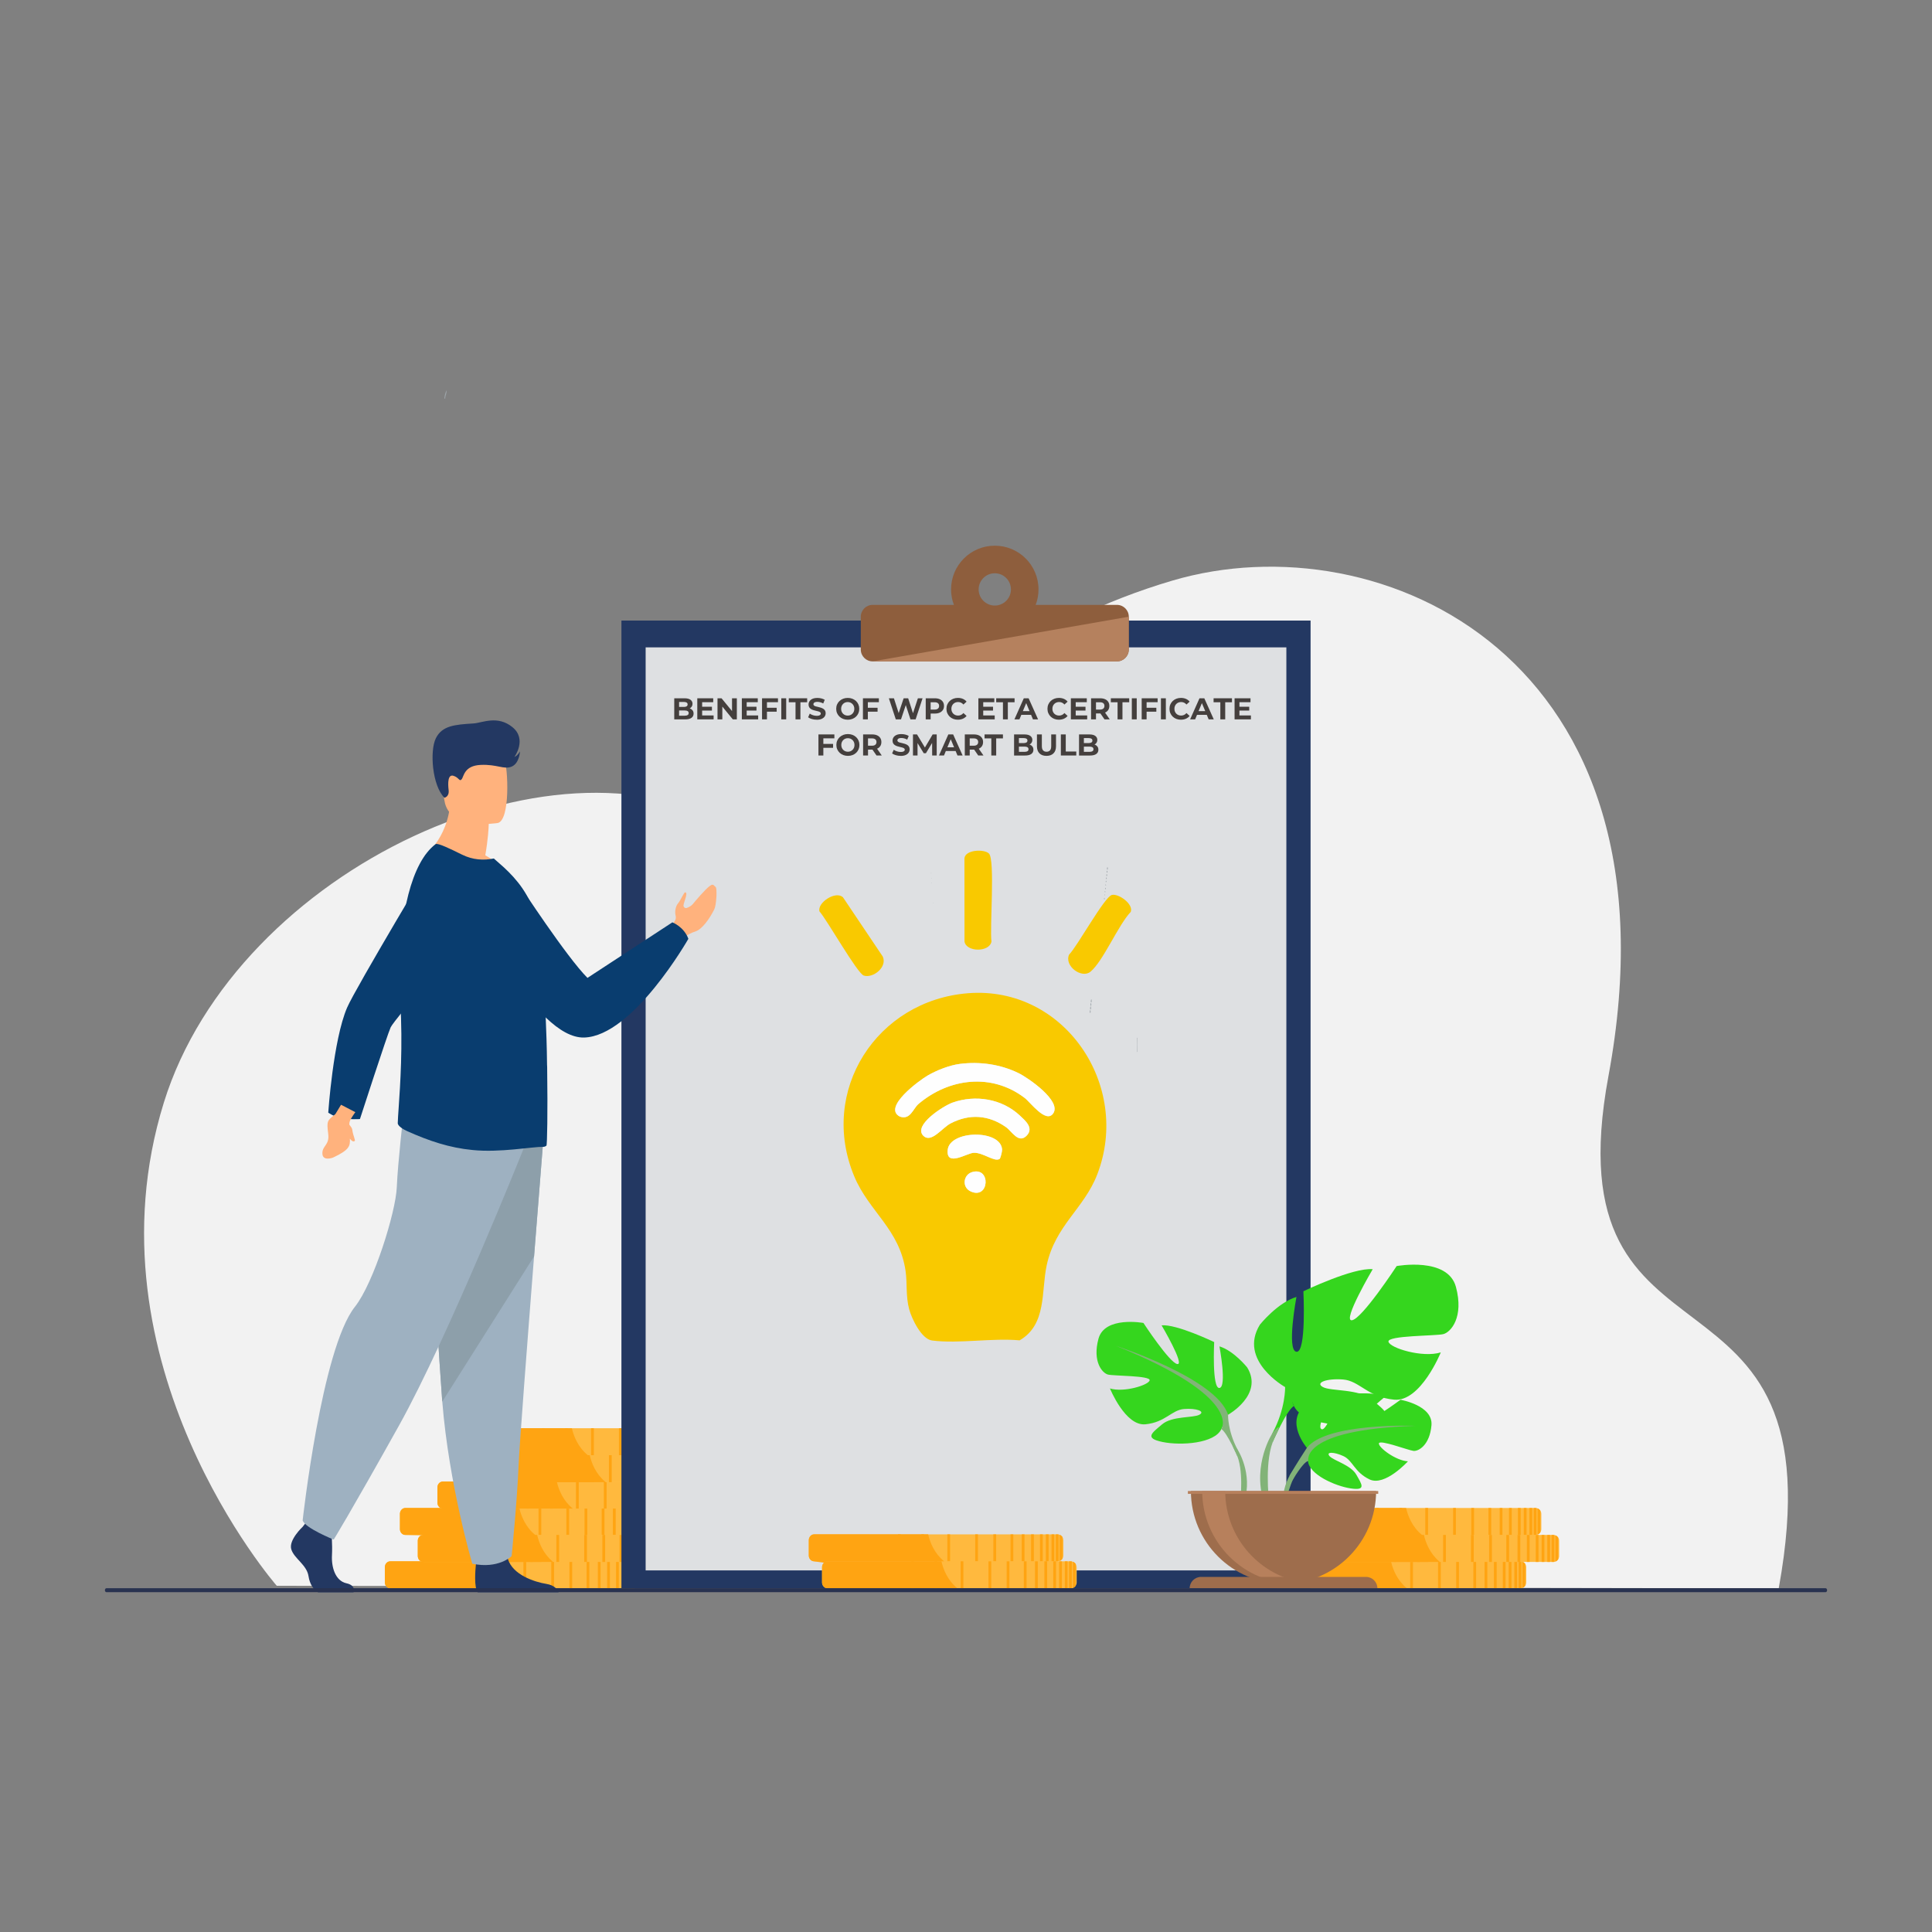 <?xml version="1.0" encoding="UTF-8"?>
<svg id="Layer_1" xmlns="http://www.w3.org/2000/svg" version="1.1" viewBox="0 0 2000 2000">
  <rect x="0" y="0" width="2000" height="2000" fill="#808080" stroke="none"/>
  <!-- Generator: Adobe Illustrator 29.7.1, SVG Export Plug-In . SVG Version: 2.1.1 Build 8)  -->
  <defs>
    <style>
      .st0 {
        fill: #ffb27d;
      }

      .st1 {
        fill: #ffb93e;
      }

      .st2 {
        fill: #dee0e2;
      }

      .st3 {
        fill: #9e6d4c;
      }

      .st4 {
        fill: #ffa412;
      }

      .st5 {
        fill: #283250;
      }

      .st6 {
        fill: #82b378;
      }

      .st7 {
        fill: #35d61e;
      }

      .st8 {
        fill: #8e5e3d;
      }

      .st9 {
        fill: #b7805c;
      }

      .st10 {
        fill: #fefefe;
      }

      .st11 {
        fill: #f2f2f2;
      }

      .st12 {
        fill: #8d9faa;
      }

      .st13 {
        fill: #9eb1c1;
      }

      .st14 {
        fill: #9da4a9;
      }

      .st15 {
        fill: #443f3d;
      }

      .st16 {
        fill: #093d6f;
      }

      .st17 {
        fill: #233862;
      }

      .st18 {
        fill: #b5815e;
      }

      .st19 {
        fill: #f9c900;
      }
    </style>
  </defs>
  <path class="st11" d="M286.5,1641.61s-200.7-229.94-116.89-500.21c75.22-242.57,415.31-399.57,596.03-279.43,87.42,58.12,158.05-175.48,448.19-260.99,214.56-63.24,531.82,78.58,451.24,512.9-61.26,330.2,242.63,165.58,176.26,530.36l-1554.82-2.62h-.01Z"/>
  <path class="st1" d="M661.98,1622.36v15.78c0,1.26-.38,2.42-1.04,3.4-.69,1.02-1.69,1.83-2.86,2.28-.36.14-.73.25-1.11.31-.12.02-.24.04-.35.05-.09.01-.19.02-.28.03h-.43l-251.43-.04c-3.24,0-5.91-2.57-6.08-5.77v-16.4c.16-3.2,2.84-5.77,6.08-5.77l251.43.04h.32c.26.01.5.04.75.09.38.07.76.17,1.11.31.18.07.36.15.53.24.11.05.21.11.31.17.01,0,.02.01.03.02.11.06.21.12.31.19.02.01.04.02.05.03.09.06.18.13.27.2.22.16.42.34.61.53.06.06.12.12.17.18.01,0,.02.02.03.03.04.04.07.07.1.11,0,0,.01.02.02.02.06.07.12.15.18.22.08.11.16.22.24.33.66.97,1.04,2.14,1.04,3.4v.02Z"/>
  <path class="st4" d="M538.51,1644.21l-134.7-.02c-2.89,0-5.28-2.57-5.42-5.77v-16.4c.15-3.2,2.53-5.77,5.42-5.77l118.16.02c.05.21.1.43.16.65,1.96,8.15,6.38,19.14,16.33,27.26.02.01.04.03.05.04h0Z"/>
  <rect class="st4" x="628.52" y="1616.28" width="2.86" height="27.95"/>
  <rect class="st4" x="618.85" y="1616.27" width="2.86" height="27.95"/>
  <rect class="st4" x="607.25" y="1616.27" width="2.86" height="27.95"/>
  <rect class="st4" x="589.47" y="1616.27" width="2.86" height="27.95"/>
  <rect class="st4" x="570.67" y="1616.27" width="2.86" height="27.95"/>
  <rect class="st4" x="541.85" y="1616.26" width="2.86" height="27.95"/>
  <rect class="st4" x="514.86" y="1616.26" width="2.86" height="27.95"/>
  <rect class="st4" x="490.76" y="1616.26" width="2.86" height="27.95"/>
  <rect class="st4" x="637.73" y="1616.28" width="2.86" height="27.95"/>
  <rect class="st4" x="643.81" y="1616.28" width="2.86" height="27.95"/>
  <rect class="st4" x="649.69" y="1616.28" width="2.86" height="27.95"/>
  <path class="st4" d="M656.97,1616.38v27.76c-.35.06-.71.1-1.08.1h-1.79v-27.95h1.79c.37,0,.72.03,1.07.1h.01Z"/>
  <path class="st4" d="M660.93,1618.97v22.58c-.7,1.02-1.69,1.83-2.86,2.28v-27.13c1.17.45,2.17,1.25,2.86,2.28h0Z"/>
  <path class="st1" d="M677.6,1567.15v15.78c0,1.26-.39,2.42-1.05,3.4-.69,1.02-1.69,1.83-2.86,2.28-.36.14-.73.25-1.11.31-.12.02-.23.04-.35.05-.06,0-.13.01-.2.02-.06,0-.13,0-.2.01-.11,0-.22,6.1-.32,6.1l-251.43-6.13c-3.24,0-5.91-2.57-6.07-5.77v-16.4c.17-3.2,2.84-5.77,6.08-5.77l251.43.04c.37,0,.72.03,1.07.1.38.07.76.17,1.11.31,1.17.45,2.16,1.26,2.85,2.28.66.97,1.04,2.14,1.04,3.4h.01Z"/>
  <rect class="st4" x="644.15" y="1561.06" width="2.86" height="27.95"/>
  <rect class="st4" x="634.48" y="1561.06" width="2.86" height="27.95"/>
  <rect class="st4" x="622.88" y="1561.06" width="2.86" height="27.95"/>
  <rect class="st4" x="605.1" y="1561.06" width="2.86" height="27.95"/>
  <rect class="st4" x="586.29" y="1561.05" width="2.86" height="27.95"/>
  <rect class="st4" x="557.47" y="1561.05" width="2.86" height="27.95"/>
  <rect class="st4" x="530.48" y="1561.05" width="2.86" height="27.95"/>
  <rect class="st4" x="506.39" y="1561.04" width="2.86" height="27.95"/>
  <rect class="st4" x="653.35" y="1561.06" width="2.86" height="27.95"/>
  <rect class="st4" x="659.44" y="1561.06" width="2.86" height="27.95"/>
  <rect class="st4" x="665.31" y="1561.07" width="2.86" height="27.95"/>
  <path class="st4" d="M672.59,1561.16v27.76c-.35.07-.71.1-1.08.1h-1.79v-27.95h1.79c.37,0,.72.03,1.07.1h.01Z"/>
  <path class="st4" d="M676.56,1563.75v22.58c-.7,1.02-1.69,1.83-2.86,2.28v-27.13c1.17.45,2.17,1.25,2.86,2.28h0Z"/>
  <path class="st1" d="M696.08,1595.06v15.78c0,1.26-.39,2.42-1.05,3.4-.69,1.02-1.69,1.83-2.86,2.28-.36.14-.73.24-1.11.31-.35.06-.71.1-1.07.1l-251.43-.04c-.98,0-1.9-.23-2.72-.65-1.83-.92-3.14-2.74-3.34-4.88,0-.08-.01-.16-.02-.25v-16.41c.15-2.96,2.45-5.38,5.36-5.73.23-.03.47-.04.72-.04l251.43.04c.37,0,.72.03,1.07.1.38.07.76.17,1.11.31,1.17.45,2.16,1.25,2.86,2.28.66.97,1.04,2.14,1.04,3.4h.01Z"/>
  <path class="st4" d="M572.62,1616.91l-134.7-.02c-.87,0-1.69-.23-2.43-.65-1.64-.92-2.8-2.75-2.98-4.88,0-.08-.01-.16-.02-.25v-16.41c.14-2.96,2.19-5.38,4.78-5.73.21-.03.42-.04.64-.04l118.16.02s0,.03.01.04c1.84,8.01,6.07,19,15.75,27.26.25.22.51.43.77.65h.02Z"/>
  <rect class="st4" x="662.63" y="1588.97" width="2.86" height="27.95"/>
  <rect class="st4" x="652.96" y="1588.97" width="2.86" height="27.95"/>
  <rect class="st4" x="641.36" y="1588.97" width="2.86" height="27.95"/>
  <rect class="st4" x="623.58" y="1588.97" width="2.86" height="27.95"/>
  <rect class="st4" x="604.77" y="1588.96" width="2.86" height="27.95"/>
  <rect class="st4" x="575.95" y="1588.96" width="2.86" height="27.95"/>
  <rect class="st4" x="548.96" y="1588.96" width="2.86" height="27.95"/>
  <rect class="st4" x="524.87" y="1588.95" width="2.86" height="27.95"/>
  <rect class="st4" x="671.84" y="1588.97" width="2.86" height="27.95"/>
  <rect class="st4" x="677.92" y="1588.97" width="2.86" height="27.95"/>
  <rect class="st4" x="683.79" y="1588.98" width="2.86" height="27.95"/>
  <path class="st4" d="M691.07,1589.07v27.76c-.35.06-.71.1-1.08.1h-1.79v-27.95h1.79c.37,0,.72.03,1.07.1h.01Z"/>
  <path class="st4" d="M695.04,1591.66v22.58c-.7,1.02-1.69,1.83-2.86,2.28v-27.13c1.17.45,2.17,1.25,2.86,2.28h0Z"/>
  <path class="st4" d="M554.13,1589l6.42,27.93-120.98-.04-1.72-27.91h-18.42c-2.89,0-5.28-2.57-5.42-5.77v-16.4c.15-3.2,2.53-5.77,5.42-5.77l118.16.02c1.88,8.22,6.27,19.57,16.48,27.91.02.01.04.03.05.04h.01Z"/>
  <path class="st1" d="M716.39,1539.8v15.78c0,1.26-.39,2.42-1.04,3.4-.69,1.02-1.69,1.83-2.86,2.28-.36.14-.73.25-1.11.31-.12.02-.24.04-.35.05-.09.01-.19.02-.28.03-.05,0-.09,0-.14.01h-.3l-251.43-.04c-3.24,0-5.91-2.57-6.08-5.77v-16.1c0-.1,0-.21.01-.31.16-3.2,2.84-5.77,6.08-5.77l251.43.04h.32c.26.01.5.04.75.09.38.07.76.17,1.11.31.18.07.36.15.53.24.11.05.21.11.31.17,0,0,.02.01.03.02.11.06.2.12.31.19.02.01.04.02.05.03.09.06.18.13.27.2.22.16.42.34.61.53.06.06.12.12.17.18l.03.03s.07.07.1.11c0,0,.01.02.02.02.06.07.12.15.18.22.08.11.16.22.24.33.66.97,1.04,2.14,1.04,3.4v.02Z"/>
  <path class="st4" d="M592.92,1561.65l-134.7-.02c-2.89,0-5.28-2.57-5.42-5.77v-16.1c0-.1,0-.21.01-.31.15-3.2,2.53-5.77,5.42-5.77l118.16.02c.05.21.1.43.16.65,1.96,8.15,6.38,19.14,16.33,27.26.02.01.04.03.05.04h-.01Z"/>
  <rect class="st4" x="682.94" y="1533.72" width="2.86" height="27.95"/>
  <rect class="st4" x="673.26" y="1533.72" width="2.86" height="27.95"/>
  <rect class="st4" x="661.66" y="1533.71" width="2.86" height="27.95"/>
  <rect class="st4" x="643.88" y="1533.71" width="2.86" height="27.95"/>
  <rect class="st4" x="625.08" y="1533.71" width="2.86" height="27.95"/>
  <rect class="st4" x="596.26" y="1533.7" width="2.86" height="27.95"/>
  <rect class="st4" x="569.27" y="1533.7" width="2.86" height="27.95"/>
  <rect class="st4" x="545.17" y="1533.7" width="2.86" height="27.95"/>
  <rect class="st4" x="692.14" y="1533.72" width="2.86" height="27.95"/>
  <rect class="st4" x="698.23" y="1533.72" width="2.86" height="27.95"/>
  <rect class="st4" x="704.1" y="1533.72" width="2.86" height="27.95"/>
  <path class="st4" d="M711.38,1533.82v27.76c-.35.06-.71.1-1.08.1h-1.79v-27.95h1.79c.37,0,.72.03,1.07.1h.01Z"/>
  <path class="st4" d="M715.35,1536.41v22.58c-.7,1.02-1.69,1.83-2.86,2.28v-27.13c1.17.45,2.17,1.26,2.86,2.28h0Z"/>
  <path class="st1" d="M732.01,1484.59v15.78c0,1.26-.39,2.43-1.05,3.4-.69,1.02-1.69,1.83-2.86,2.28-.36.14-.73.24-1.11.31-.12.02-.23.04-.35.05-.06,0-.13.01-.2.02-.06,0-.13,0-.2.01-.11,0-.21,6.1-.32,6.1l-251.43-6.13c-3.24,0-5.91-2.57-6.08-5.77v-16.41c.17-3.2,2.84-5.77,6.08-5.77l251.43.04c.37,0,.72.03,1.07.1.38.07.76.17,1.11.31,1.17.45,2.16,1.26,2.85,2.28.66.97,1.04,2.14,1.04,3.4h.02Z"/>
  <rect class="st4" x="698.56" y="1478.5" width="2.86" height="27.95"/>
  <rect class="st4" x="688.89" y="1478.5" width="2.86" height="27.95"/>
  <rect class="st4" x="677.29" y="1478.5" width="2.86" height="27.95"/>
  <rect class="st4" x="659.51" y="1478.5" width="2.86" height="27.95"/>
  <rect class="st4" x="640.71" y="1478.49" width="2.86" height="27.95"/>
  <rect class="st4" x="611.88" y="1478.49" width="2.86" height="27.95"/>
  <rect class="st4" x="584.9" y="1478.49" width="2.86" height="27.95"/>
  <rect class="st4" x="560.8" y="1478.48" width="2.86" height="27.95"/>
  <rect class="st4" x="707.77" y="1478.5" width="2.86" height="27.95"/>
  <rect class="st4" x="713.85" y="1478.51" width="2.86" height="27.95"/>
  <rect class="st4" x="719.72" y="1478.51" width="2.86" height="27.95"/>
  <path class="st4" d="M727,1478.6v27.76c-.35.06-.71.1-1.08.1h-1.79v-27.95h1.79c.37,0,.72.03,1.07.1h.01Z"/>
  <path class="st4" d="M730.97,1481.19v22.58c-.7,1.02-1.69,1.83-2.86,2.28v-27.13c1.17.45,2.17,1.25,2.86,2.28h0Z"/>
  <path class="st1" d="M750.49,1512.5v15.78c0,1.26-.39,2.43-1.05,3.4-.69,1.02-1.69,1.83-2.86,2.28-.36.14-.73.25-1.11.31-.35.06-.71.1-1.07.1l-251.43-.04c-.98,0-1.9-.23-2.72-.65-1.83-.92-3.14-2.74-3.34-4.88,0-.08-.01-.16-.02-.25v-16.41c.15-2.96,2.45-5.38,5.36-5.73.23-.03.47-.04.72-.04l251.43.04c.37,0,.72.03,1.07.1.38.07.76.17,1.11.31,1.17.45,2.16,1.26,2.86,2.28.66.97,1.04,2.14,1.04,3.4h.01Z"/>
  <path class="st4" d="M627.03,1534.35l-134.7-.02c-.87,0-1.69-.23-2.42-.65-1.64-.92-2.8-2.75-2.98-4.88,0-.08-.01-.16-.02-.25v-16.41c.14-2.96,2.19-5.38,4.78-5.73.21-.03.42-.04.64-.04l118.16.02s0,.03.01.04c1.84,8.01,6.07,19,15.75,27.26.25.22.51.43.77.65h.01Z"/>
  <rect class="st4" x="717.04" y="1506.41" width="2.86" height="27.95"/>
  <rect class="st4" x="707.37" y="1506.41" width="2.86" height="27.95"/>
  <rect class="st4" x="695.77" y="1506.41" width="2.86" height="27.95"/>
  <rect class="st4" x="677.99" y="1506.41" width="2.86" height="27.95"/>
  <rect class="st4" x="659.19" y="1506.4" width="2.86" height="27.95"/>
  <rect class="st4" x="630.36" y="1506.4" width="2.86" height="27.95"/>
  <rect class="st4" x="603.38" y="1506.4" width="2.86" height="27.95"/>
  <rect class="st4" x="579.28" y="1506.39" width="2.86" height="27.95"/>
  <rect class="st4" x="726.25" y="1506.41" width="2.86" height="27.95"/>
  <rect class="st4" x="732.33" y="1506.42" width="2.86" height="27.95"/>
  <rect class="st4" x="738.21" y="1506.42" width="2.86" height="27.95"/>
  <path class="st4" d="M745.48,1506.51v27.76c-.35.06-.71.1-1.08.1h-1.79v-27.95h1.79c.37,0,.72.03,1.07.1h.01Z"/>
  <path class="st4" d="M749.45,1509.1v22.58c-.7,1.02-1.69,1.83-2.86,2.28v-27.13c1.17.45,2.17,1.25,2.86,2.28h0Z"/>
  <path class="st4" d="M608.55,1506.44l6.42,27.93-120.98-.04-1.72-27.91h-18.42c-2.89,0-5.28-2.57-5.42-5.77v-16.41c.15-3.2,2.53-5.77,5.43-5.77l118.16.02c1.88,8.22,6.27,19.57,16.48,27.91.02.01.04.03.05.04h0Z"/>
  <path class="st1" d="M1579.95,1622.36v15.78c0,1.26-.39,2.42-1.04,3.4-.69,1.02-1.69,1.83-2.86,2.28-.36.14-.73.25-1.11.31-.12.02-.24.04-.35.05-.09.01-.19.02-.28.03h-.44l-251.43-.04c-3.24,0-5.91-2.57-6.08-5.77v-16.4c.16-3.2,2.84-5.77,6.08-5.77l251.43.04h.32c.26.01.5.04.75.09.38.07.76.17,1.11.31.18.07.36.15.53.24.11.05.21.11.31.17,0,0,.02.01.03.02.11.06.2.12.31.19.02.01.04.02.05.03.09.06.18.13.27.2.22.16.42.34.61.53.06.06.12.12.17.18.01,0,.02.02.03.03l.11.11s.01.02.02.02c.06.07.12.15.18.22.08.11.16.22.24.33.66.97,1.04,2.14,1.04,3.4v.02Z"/>
  <path class="st4" d="M1456.48,1644.21l-134.7-.02c-2.89,0-5.28-2.57-5.42-5.77v-16.4c.15-3.2,2.53-5.77,5.42-5.77l118.16.02c.05.21.1.43.16.65,1.96,8.15,6.38,19.14,16.33,27.26.02.01.04.03.05.04h0Z"/>
  <rect class="st4" x="1546.5" y="1616.28" width="2.86" height="27.95"/>
  <rect class="st4" x="1536.82" y="1616.27" width="2.86" height="27.95"/>
  <rect class="st4" x="1525.22" y="1616.27" width="2.86" height="27.95"/>
  <rect class="st4" x="1507.44" y="1616.27" width="2.86" height="27.95"/>
  <rect class="st4" x="1488.64" y="1616.27" width="2.86" height="27.95"/>
  <rect class="st4" x="1459.82" y="1616.26" width="2.86" height="27.95"/>
  <rect class="st4" x="1432.83" y="1616.26" width="2.86" height="27.95"/>
  <rect class="st4" x="1408.73" y="1616.26" width="2.86" height="27.95"/>
  <rect class="st4" x="1555.7" y="1616.28" width="2.86" height="27.95"/>
  <rect class="st4" x="1561.79" y="1616.28" width="2.86" height="27.95"/>
  <rect class="st4" x="1567.66" y="1616.28" width="2.86" height="27.95"/>
  <path class="st4" d="M1574.94,1616.38v27.76c-.35.06-.71.1-1.08.1h-1.78v-27.95h1.79c.37,0,.72.03,1.07.1h0Z"/>
  <path class="st4" d="M1578.91,1618.97v22.58c-.7,1.02-1.69,1.83-2.86,2.28v-27.13c1.17.45,2.17,1.25,2.86,2.28h0Z"/>
  <path class="st1" d="M1595.57,1567.15v15.78c0,1.26-.39,2.42-1.05,3.4-.69,1.02-1.69,1.83-2.86,2.28-.36.14-.73.25-1.11.31-.12.02-.23.04-.35.05-.06,0-.13.01-.2.02-.06,0-.13,0-.2.01-.11,0-.21,6.1-.32,6.1l-251.42-6.13c-3.24,0-5.91-2.57-6.08-5.77v-16.4c.17-3.2,2.84-5.77,6.08-5.77l251.43.04c.37,0,.72.03,1.07.1.38.07.76.17,1.11.31,1.17.45,2.16,1.26,2.85,2.28.66.97,1.04,2.14,1.04,3.4h.01Z"/>
  <rect class="st4" x="1562.12" y="1561.06" width="2.86" height="27.95"/>
  <rect class="st4" x="1552.45" y="1561.06" width="2.86" height="27.95"/>
  <rect class="st4" x="1540.85" y="1561.06" width="2.86" height="27.95"/>
  <rect class="st4" x="1523.07" y="1561.06" width="2.86" height="27.95"/>
  <rect class="st4" x="1504.27" y="1561.05" width="2.86" height="27.95"/>
  <rect class="st4" x="1475.44" y="1561.05" width="2.86" height="27.95"/>
  <rect class="st4" x="1448.45" y="1561.05" width="2.86" height="27.95"/>
  <rect class="st4" x="1424.36" y="1561.04" width="2.86" height="27.95"/>
  <rect class="st4" x="1571.33" y="1561.06" width="2.86" height="27.95"/>
  <rect class="st4" x="1577.41" y="1561.06" width="2.86" height="27.95"/>
  <rect class="st4" x="1583.28" y="1561.07" width="2.86" height="27.95"/>
  <path class="st4" d="M1590.56,1561.16v27.76c-.35.07-.71.1-1.08.1h-1.78v-27.95h1.79c.37,0,.72.03,1.07.1h0Z"/>
  <path class="st4" d="M1594.53,1563.75v22.58c-.7,1.02-1.69,1.83-2.86,2.28v-27.13c1.17.45,2.17,1.25,2.86,2.28h0Z"/>
  <path class="st1" d="M1614.05,1595.06v15.78c0,1.26-.39,2.42-1.05,3.4-.69,1.02-1.69,1.83-2.86,2.28-.36.14-.73.24-1.11.31-.35.06-.71.1-1.07.1l-251.43-.04c-.98,0-1.9-.23-2.72-.65-1.83-.92-3.14-2.74-3.34-4.88,0-.08-.01-.16-.02-.25v-16.41c.15-2.96,2.45-5.38,5.36-5.73.24-.03.47-.04.72-.04l251.43.04c.37,0,.72.03,1.07.1.38.07.76.17,1.11.31,1.17.45,2.16,1.25,2.86,2.28.66.97,1.04,2.14,1.04,3.4h.01Z"/>
  <path class="st4" d="M1490.59,1616.91l-134.7-.02c-.87,0-1.69-.23-2.43-.65-1.64-.92-2.8-2.75-2.98-4.88,0-.08-.01-.16-.02-.25v-16.41c.14-2.96,2.19-5.38,4.78-5.73.21-.03.42-.04.64-.04l118.16.02s0,.03.01.04c1.84,8.01,6.07,19,15.75,27.26.25.22.51.43.77.65h.02Z"/>
  <rect class="st4" x="1580.6" y="1588.97" width="2.86" height="27.95"/>
  <rect class="st4" x="1570.93" y="1588.97" width="2.86" height="27.95"/>
  <rect class="st4" x="1559.33" y="1588.97" width="2.86" height="27.95"/>
  <rect class="st4" x="1541.55" y="1588.97" width="2.86" height="27.95"/>
  <rect class="st4" x="1522.75" y="1588.96" width="2.86" height="27.95"/>
  <rect class="st4" x="1493.92" y="1588.96" width="2.86" height="27.95"/>
  <rect class="st4" x="1466.94" y="1588.96" width="2.86" height="27.95"/>
  <rect class="st4" x="1442.84" y="1588.95" width="2.86" height="27.95"/>
  <rect class="st4" x="1589.81" y="1588.97" width="2.86" height="27.95"/>
  <rect class="st4" x="1595.89" y="1588.97" width="2.86" height="27.95"/>
  <rect class="st4" x="1601.76" y="1588.98" width="2.86" height="27.95"/>
  <path class="st4" d="M1609.04,1589.07v27.76c-.35.06-.71.1-1.08.1h-1.79v-27.95h1.79c.37,0,.72.03,1.07.1h.01Z"/>
  <path class="st4" d="M1613.01,1591.66v22.58c-.7,1.02-1.69,1.83-2.86,2.28v-27.13c1.17.45,2.17,1.25,2.86,2.28h0Z"/>
  <path class="st4" d="M1472.11,1589l6.42,27.93-120.98-.04-1.72-27.91h-18.42c-2.89,0-5.28-2.57-5.42-5.77v-16.4c.15-3.2,2.53-5.77,5.43-5.77l118.16.02c1.88,8.22,6.27,19.57,16.48,27.91.02.01.04.03.05.04h0Z"/>
  <rect class="st17" x="643.3" y="642.41" width="713.4" height="1001.82"/>
  <rect class="st2" x="668.37" y="670.15" width="663.27" height="955.53"/>
  <path class="st8" d="M1156.26,626.17h-84.12c1.89-4.98,2.92-10.38,2.92-16.02,0-25-20.26-45.26-45.26-45.26s-45.26,20.26-45.26,45.26c0,5.64,1.04,11.04,2.93,16.02h-84.12c-6.77,0-12.26,5.49-12.26,12.26v33.98c0,6.77,5.49,12.26,12.26,12.26h252.91c6.77,0,12.26-5.49,12.26-12.26v-33.98c0-6.77-5.49-12.26-12.26-12.26ZM1029.8,626.87c-9.23,0-16.71-7.48-16.71-16.71s7.48-16.71,16.71-16.71,16.71,7.48,16.71,16.71-7.48,16.71-16.71,16.71Z"/>
  <path class="st18" d="M903.35,684.66h252.91c6.77,0,12.26-5.49,12.26-12.26v-33.98l-265.17,46.24Z"/>
  <path class="st7" d="M1352.87,1498.79s-23.34-27.23-1.44-44.52c0,0,16-9.68,29.04-8.9,0,0-18.48,30.99-12.5,34.07s18.1-36.01,18.1-36.01c0,0,36.4-3.53,48.11,2.1,0,0-31.12,25.46-24.56,26.98,6.55,1.52,40.16-23.48,40.16-23.48,0,0,33.88,5.77,32.07,26.43-1.81,20.67-13.48,27.05-18.61,26.5s-35.14-12.01-35.79-7.8c-.65,4.2,17.41,17.94,30.06,18.58,0,0-23.88,26.34-39.76,18.74-15.87-7.6-17.23-19.65-27.12-24.17-9.9-4.52-18.34-4.51-14.26.1,4.09,4.61,21.99,9.09,27.65,19.1s10.73,16.76-5.69,14.29c-16.42-2.47-43.12-14.49-44.29-28.25l-1.17-13.76h0Z"/>
  <path class="st6" d="M1465.2,1476.02s-92.01-3.55-112.33,22.77c0,0-11.87,18.08-17.94,28.97l2.99,4.89s10.81-19.29,16.51-20.31c0,0-9.32-32.39,110.76-36.32h0Z"/>
  <path class="st6" d="M1349.32,1510.42s-19.75,14.61-21.12,40.7l3.58.32s6.31-26.98,17.71-37.54c11.4-10.55-.17-3.49-.17-3.49h0Z"/>
  <path class="st7" d="M1271.28,1464.55s37.12-20.79,19.8-49c0,0-13.86-17.32-28.71-21.78,0,0,7.92,42.07,0,43.06-7.92.99-5.45-47.52-5.45-47.52,0,0-39.1-18.81-54.44-17.32,0,0,24.25,41.08,16.33,40.09s-35.14-42.57-35.14-42.57c0,0-40.09-7.42-46.53,16.33-6.43,23.76,3.96,35.64,9.9,37.12,5.94,1.49,44.05.99,43.06,5.94s-26.73,12.87-41.08,8.41c0,0,15.84,39.1,36.63,37.12s27.22-14.85,40.09-15.84,22.27,2.47,15.84,5.94c-6.43,3.46-28.21,1.14-38.61,9.97-10.39,8.84-18.81,14.28.49,18.24s53.95,1.49,60.88-13.36l6.93-14.85v.02Z"/>
  <path class="st6" d="M1155.46,1393.28s103.94,33.66,115.82,71.27c0,0-.5,16.83,9.9,36.13v7.43s-10.89-25.24-16.83-28.71c0,0,23.26-32.67-108.89-86.12h0Z"/>
  <path class="st6" d="M1281.18,1500.68s16.03,24.34,6.89,53.97l-4.12-1.11s4-32.64-4.38-49.05c-8.39-16.42,1.62-3.81,1.62-3.81h-.01Z"/>
  <path class="st7" d="M1330.34,1435.88s-48.93-27.4-26.1-64.59c0,0,18.27-22.83,37.84-28.71,0,0-10.44,55.46,0,56.76,10.44,1.31,7.18-62.63,7.18-62.63,0,0,51.54-24.79,71.77-22.83,0,0-31.97,54.15-21.53,52.85s46.32-56.11,46.32-56.11c0,0,52.85-9.79,61.33,21.53,8.48,31.32-5.22,46.98-13.05,48.93-7.83,1.96-58.07,1.31-56.76,7.83,1.31,6.52,35.23,16.96,54.15,11.09,0,0-20.88,51.54-48.28,48.93s-35.89-19.57-52.85-20.88c-16.96-1.3-29.36,3.26-20.88,7.83s37.19,1.5,50.89,13.14c13.7,11.65,24.79,18.83-.65,24.05-25.45,5.22-71.12,1.96-80.25-17.62l-9.13-19.57h0Z"/>
  <path class="st7" d="M1483.01,1341.93s-137.01,44.37-152.67,93.95c0,0,.65,22.18-13.05,47.63v9.79s14.35-33.27,22.18-37.84c0,0-30.66-43.06,143.54-113.53Z"/>
  <path class="st6" d="M1317.29,1483.51s-21.13,32.09-9.08,71.14l5.44-1.46s-5.28-43.02,5.78-64.66c11.05-21.64-2.13-5.03-2.13-5.03h-.01Z"/>
  <path class="st3" d="M1328.69,1639.35c52.94,0,95.85-42.92,95.85-95.85h-191.71c0,52.94,42.92,95.85,95.85,95.85h.01Z"/>
  <path class="st9" d="M1352.28,1638.62c-3.9.49-7.87.73-11.91.73-52.94,0-95.85-42.92-95.85-95.85h23.81c0,48.91,36.63,89.26,83.94,95.12h.01Z"/>
  <path class="st3" d="M1425.87,1644.23h-194.35c0-6.53,5.3-11.83,11.83-11.83h170.7c6.53,0,11.83,5.29,11.83,11.83h0Z"/>
  <rect class="st9" x="1229.69" y="1543.5" width="197.04" height="2.94"/>
  <path class="st16" d="M352.84,1157.35c9.49,1.85,19.77,1.1,19.77,1.1,0,0,28.16-86.99,31.79-94.94,3.62-7.95,83.65-102.01,83.65-102.01l-33.34-83.43s-86.55,144.58-95.34,164.89c-14.52,33.57-19.56,108.84-19.56,108.84,0,0,5.59,4.09,13.04,5.54h-.01Z"/>
  <path class="st0" d="M515.31,851.96s-50.46,8.38-55.2-23.12c-4.74-31.51-14.44-51.64,17.58-58.33,32.02-6.68,40.1,4.39,44.24,14.53,4.14,10.13,6.39,63.93-6.62,66.92Z"/>
  <path class="st0" d="M739.49,941.21c-4.85,9.78-12.64,20.91-19.84,23.13-8.15,2.51-11.9,6.88-11.9,6.88l-5.92-4.32-7.07-5.16s.26-.82.78-2.14c.5-1.32,1.27-3.15,2.25-5.16,0,0,2.62-2.73,1.6-6.61-1.03-3.87-.14-9.6,2.64-12.86s6.02-11.66,7.44-11.25c3.46.97-3.04,12.31-1.76,14.67,1.15,2.14,2.93,1.63,3.26,1.51.02-.01.04-.02.06-.03,10.33-3.31,24.76-25.47,29.73-21.76,1.86,1.39.8,18.93-1.27,23.1h0Z"/>
  <path class="st16" d="M538.28,916.81s48.18,73.81,69.86,95.5l87.9-57.5s11.97,4.49,16.56,17.06c0,0-57.42,100.85-107.95,102.18-50.52,1.32-113.14-132.05-113.14-132.05l46.77-25.18h0Z"/>
  <path class="st17" d="M365.95,1648.37h-36.58c-4.6-2.5-8.71-8.22-10-16.76-1.79-11.78-14.99-18.21-17.85-27.85-2.85-9.63,11.78-23.2,11.78-23.2l2.45-3.16,2.55-3.28,24.28,5.72s.6,5.78.97,13.15c.26,5.31.4,11.45.11,16.84-.71,12.85,3.59,26.69,15.01,29.19,8.44,1.85,8.07,6.85,7.29,9.34h0Z"/>
  <path class="st17" d="M578.23,1648.37h-83.65c-4.02-4.91-2.54-23.03-1.93-28.94.13-1.19.21-1.89.21-1.89,0,0,28.56-22.85,32.49-5.35.12.55.26,1.08.42,1.61,4.94,16.36,27.11,23.8,39.92,25.87,8.32,1.35,11.4,5.68,12.54,8.69h0Z"/>
  <path class="st13" d="M562.29,1181.46s-4.34,54.11-9.43,119.16c-6.93,88.36-15.26,196.9-16.08,217.46-1.43,35.7-7.14,92.82-7.14,92.82,0,0-13.56,13.57-40.7,7.85,0,0-24.18-81.53-31.09-167.79-.11-1.41-.21-2.84-.32-4.26-6.43-87.82-16.42-272.73-16.42-272.73l121.19,7.5h0Z"/>
  <path class="st12" d="M562.29,1181.46s-4.34,54.11-9.43,119.16l-95.01,150.34c-.11-1.41-.21-2.84-.32-4.26-6.43-87.82-16.42-272.73-16.42-272.73l121.19,7.5h0Z"/>
  <path class="st13" d="M542.48,1187.89s-78.18,195.98-129.58,288.08c-51.41,92.1-67.47,117.8-67.47,117.8,0,0-29.45-11.78-32.13-19.81,0,0,19.66-177.8,54.08-221.15,19.45-24.49,42.3-97.99,43.37-123.69,1.07-25.7,6.96-76.57,6.96-76.57l124.76,35.34h.01Z"/>
  <path class="st0" d="M523.02,902.19c-30.55,9.64-83.41-16.38-83.41-16.38,0,0,28.17-21.14,26.69-65.09l23.62,19.04,16.05,12.93s-.07,7.62-1.82,20.98c-.46,3.51-1.04,7.43-1.77,11.71,13.11,7.2,20.64,16.81,20.64,16.81h0Z"/>
  <path class="st16" d="M565.66,1185.97c-.92.76-1.99,1.22-3.21,1.22-11.47-.16-44.93,6.22-73.23,3.31-23.86-2.29-44.98-9.36-67.67-19.53-3.01-1.35-9.94-5.05-9.79-8.42.1-3.69.47-9.03.93-15.77,1.61-23.41,4.4-63.68,1.68-110.14-.49-8.65-.75-17.23-.78-25.68-.23-62.96,12.25-118.34,37.34-137.09,2.14-1.54,15.3,4.89,27.39,10.86,11.17,5.51,22.34,6.12,32.89,3.98l10.55,9.33c12.85,11.93,26.93,28.15,33.04,52.78,5.21,20.96,8.26,58.75,9.94,97.91.76,17.75,1.38,35.65,1.54,52.63v.61c.15,1.68.15,3.52.15,5.21.62,43.6,0,78.17-.77,78.78h0Z"/>
  <path class="st17" d="M460.07,825.81s5.18-.87,4.34-8-.83-16.46,4.97-14.72c5.8,1.74,6.09,6.38,8.47,3.67s2.43-14.13,19.68-14.93c17.25-.8,24.27,5.21,32.29,1.68s8.45-15.67,8.45-15.67c0,0-2.28,4.34-5.73,5.72,0,0,13.39-18.31-2.11-30.86-15.5-12.56-31.3-4.34-40.27-3.79-19.76,1.2-32.53,2.38-38.98,15.37-6.46,12.99-3.79,49.04,8.89,61.54h0Z"/>
  <path class="st0" d="M361.6,1164.17c.03-.6.07-1.22.11-1.85.23-3.14,6.13-11,6.13-11l-14.79-7.68-5.86,9.68c-8.85,7.04-9.01,7.16-7.4,20.64,1.4,11.68-6.25,11.82-6.06,20.17.18,8.34,10.93,4.24,10.93,4.24,16.66-7.82,18.04-11.76,17.53-19.69,1.58,2.24,3.35,3.55,4.85,2.57,1.32-.86-1.32-4.28-2.47-12.19-.17-1.18-1.57-3.16-2.98-4.9h.01Z"/>
  <path class="st0" d="M741.6,928.7s.79-12.83-4.26-12.83-30.8,33.24-30.8,33.24l2.05,7.16,33.01-27.57h0Z"/>
  <path class="st1" d="M1100.83,1594.45v15.78c0,1.26-.38,2.42-1.04,3.4-.69,1.02-1.69,1.83-2.86,2.28-.35.14-.73.24-1.11.31-.12.02-.24.04-.35.05-.09.01-.19.02-.28.03-.05,0-.09,0-.14.01-.1,0-.19,6.09-.29,6.09l-251.43-6.12c-3.24,0-5.91-2.57-6.08-5.77v-16.1c0-.1,0-.21.01-.31.16-3.2,2.84-5.77,6.08-5.77l251.42.04h.32c.26.01.5.04.75.09.38.07.76.17,1.11.31.18.07.36.15.53.24.11.05.21.11.31.17.01,0,.02.01.03.02.11.06.2.12.31.19.02.01.04.02.05.03.09.06.18.13.27.2.22.16.42.34.61.53.06.06.12.12.17.18l.03.03s.07.07.1.11c0,0,.01.02.02.02.06.07.12.15.18.22.08.11.16.22.24.33.66.97,1.04,2.14,1.04,3.4h0Z"/>
  <path class="st4" d="M977.36,1616.3l-12.69,17.22-122-17.25c-2.89,0-5.28-2.57-5.42-5.77v-16.1c0-.1,0-.21.01-.31.15-3.2,2.53-5.77,5.42-5.77l118.16.02c.05.21.1.43.16.65,1.96,8.15,6.38,19.14,16.33,27.26.02.01.04.03.05.04h-.02Z"/>
  <rect class="st4" x="1067.38" y="1588.36" width="2.86" height="27.95"/>
  <rect class="st4" x="1057.71" y="1588.36" width="2.86" height="27.95"/>
  <rect class="st4" x="1046.11" y="1588.36" width="2.86" height="27.95"/>
  <rect class="st4" x="1028.33" y="1588.36" width="2.86" height="27.95"/>
  <rect class="st4" x="1009.52" y="1588.35" width="2.86" height="27.95"/>
  <rect class="st4" x="980.7" y="1588.35" width="2.86" height="27.95"/>
  <rect class="st4" x="953.71" y="1588.35" width="2.86" height="27.95"/>
  <rect class="st4" x="929.62" y="1588.34" width="2.86" height="27.95"/>
  <rect class="st4" x="1076.59" y="1588.36" width="2.86" height="27.95"/>
  <rect class="st4" x="1082.67" y="1588.37" width="2.86" height="27.95"/>
  <rect class="st4" x="1088.54" y="1588.37" width="2.86" height="27.95"/>
  <path class="st4" d="M1095.82,1588.46v27.76c-.35.06-.71.1-1.08.1h-1.79v-27.95h1.79c.37,0,.72.03,1.07.1h.01Z"/>
  <path class="st4" d="M1099.79,1591.05v22.58c-.7,1.02-1.69,1.83-2.86,2.28v-27.13c1.17.45,2.17,1.26,2.86,2.28h0Z"/>
  <path class="st1" d="M1114.58,1622.36v15.78c0,1.26-.39,2.42-1.04,3.4-.69,1.02-1.69,1.83-2.86,2.28-.36.14-.73.24-1.11.31-.35.06-.71.1-1.07.1l-251.43-.04c-3.24,0-5.91-2.57-6.08-5.77v-16.4c.15-2.96,2.45-5.38,5.36-5.73.24-.03.48-.04.72-.04l251.42.04c.37,0,.72.03,1.07.1.38.07.76.17,1.11.31,1.17.45,2.16,1.25,2.85,2.28.66.97,1.04,2.14,1.04,3.4l.02-.02Z"/>
  <path class="st4" d="M991.11,1644.21l-134.7-.02c-2.89,0-5.28-2.57-5.42-5.77v-16.4c.14-2.96,2.19-5.38,4.78-5.73.21-.03.42-.04.64-.04l118.16.02v.04c1.89,8.23,6.29,19.58,16.53,27.91h0Z"/>
  <rect class="st4" x="1081.13" y="1616.27" width="2.86" height="27.95"/>
  <rect class="st4" x="1071.45" y="1616.27" width="2.86" height="27.95"/>
  <rect class="st4" x="1059.86" y="1616.27" width="2.86" height="27.95"/>
  <rect class="st4" x="1042.08" y="1616.27" width="2.86" height="27.95"/>
  <rect class="st4" x="1023.27" y="1616.27" width="2.86" height="27.95"/>
  <rect class="st4" x="994.45" y="1616.26" width="2.86" height="27.95"/>
  <rect class="st4" x="967.46" y="1616.26" width="2.86" height="27.95"/>
  <rect class="st4" x="943.37" y="1616.25" width="2.86" height="27.95"/>
  <rect class="st4" x="1090.34" y="1616.28" width="2.86" height="27.95"/>
  <rect class="st4" x="1096.42" y="1616.28" width="2.86" height="27.95"/>
  <rect class="st4" x="1102.29" y="1616.28" width="2.86" height="27.95"/>
  <path class="st4" d="M1109.57,1616.38v27.76c-.35.06-.71.1-1.08.1h-1.79v-27.95h1.79c.37,0,.72.03,1.07.1h.01Z"/>
  <path class="st4" d="M1113.54,1618.97v22.58c-.7,1.02-1.69,1.83-2.86,2.28v-27.13c1.17.45,2.17,1.25,2.86,2.28h0Z"/>
  <path class="st5" d="M110.18,1648.22h1779.64c.87,0,1.59-.92,1.59-2.05h0c0-1.13-.71-2.05-1.59-2.05H110.18c-.87,0-1.59.92-1.59,2.05h0c0,1.13.71,2.05,1.59,2.05Z"/>
  <path class="st14" d="M1177.47,1088.96h-.35c.09-4.79.14-9.87,0-14.66h.35v14.66Z"/>
  <path class="st14" d="M462.37,403.94c.18,2.44-.85,4.69-1.38,7.04-.2.87.46,1.88-1.02,1.6.42-3.38.78-5.63,2.4-8.64Z"/>
  <path class="st14" d="M1129.64,1034.51s.29-.04.34.52c.08.96.38,3-.69,2.62-.06-.98-.21-2.35.35-3.14Z"/>
  <path class="st14" d="M1128.95,1041.84s.29-.04.34.52c.08.96.38,3-.69,2.62-.06-.98-.21-2.35.35-3.14Z"/>
  <path class="st14" d="M1129.3,1038.35s.29-.05.34.52c.09.94.36,2.63-.69,2.28-.06-.89-.2-2.08.35-2.79h0Z"/>
  <path class="st14" d="M1128.6,1045.68s.29-.05.34.52c.09.94.36,2.63-.69,2.28-.04-.91-.21-2.07.35-2.79h0Z"/>
  <path class="st14" d="M1146.4,897.69s.28-.05.34.52c.1.92.33,2.24-.69,1.92-.05-.81-.18-1.81.35-2.44Z"/>
  <path class="st14" d="M1145.7,904.67c.04.51,1.17,2.35-.35,2.09-.04-.71-.16-1.5.35-2.09Z"/>
  <path class="st14" d="M1146.05,901.18c.04.51,1.17,2.35-.35,2.09-.04-.71-.17-1.5.35-2.09Z"/>
  <path class="st14" d="M1145.35,908.16c.03.43,1.15,1.98-.35,1.75,0-.62-.14-1.23.35-1.75Z"/>
  <path class="st14" d="M1144.31,918.98c.02.33,1.14,1.61-.35,1.4.02-.52-.09-.99.35-1.4Z"/>
  <path class="st14" d="M1145,911.65c.03.34,1.14,1.6-.35,1.4.02-.52-.09-.99.35-1.4Z"/>
  <path class="st14" d="M1143.26,929.45c.02.32,1.14,1.61-.35,1.4.02-.52-.09-.99.35-1.4Z"/>
  <path class="st14" d="M1144.65,915.49c.02.3,1.07,1.22-.35,1.05.01-.38-.11-.88.35-1.05Z"/>
  <path class="st14" d="M1143.96,922.47c.02.3,1.07,1.22-.35,1.05.01-.38-.11-.88.35-1.05Z"/>
  <path class="st14" d="M1143.61,925.96c.01.16,1.03.84-.35.7.02-.3.01-.61.35-.7Z"/>
  <path class="st14" d="M964.54,914.44c-.03-.43,0-.65,0-.7l.3.48-.3.22h0Z"/>
  <path class="st14" d="M964.19,909.56c-.02-.41,0-.65,0-.7l.31.48-.31.22h0Z"/>
  <path class="st14" d="M965.93,935.04c-.02-.41,0-.65,0-.7l.31.48-.31.22h0Z"/>
  <path class="st14" d="M963.84,904.32v-.7l.35.18-.35.52Z"/>
  <g>
    <path class="st19" d="M1002.29,1028.17c99.64-7.71,169.01,95.51,133.62,187.48-13.67,35.53-43.51,52.89-52.39,94.23-5.79,26.94.27,61.26-28.01,77.64-28.25-2.65-63.26,3.71-90.63.16-11-1.43-21.05-22.49-23.71-32.35-3.62-13.44-1.86-26.45-3.69-39.42-6.18-43.41-37.84-61.64-53.05-97.89-37.3-88.87,23.29-182.52,117.86-189.85h0ZM993.57,1101.37c-10.73,1.37-23.91,6.59-33.26,12.02-8.66,5.03-47.1,33.16-28.72,42.51,10.77,3.83,13.66-8.36,19.3-13.13,31.67-26.77,75.73-32.22,109.88-6.19,5.89,4.48,21.96,26.67,29.45,16.11,9.17-12.92-26.06-37.07-36-41.89-18.77-9.1-39.95-12.07-60.63-9.43h-.01ZM955.84,1175.73c8.13,8.12,19.45-8.24,28.17-12.77,19.71-10.26,39.43-8.74,57.34,3.82,6.16,4.32,13.2,17.93,21.78,8.47,7.14-7.88-2.01-15.38-7.54-20.56-18.48-17.3-45.85-21.67-69.46-13.29-9.56,3.39-41.15,23.53-30.31,34.34h.01ZM1034.8,1199.72c.88-.56,2.64-7.73,2.57-9.49-.84-21.33-54.27-20.45-56.31.17-1.78,18.05,19.98,3.17,27.05,2.95,9.75-.3,21.26,9.79,26.7,6.37ZM1006.44,1213.32c-9.33,2.72-10.96,15.78-1.51,20.06,19.27,8.72,21.13-25.79,1.51-20.06Z"/>
    <path class="st19" d="M1023.77,883.58c6.47,6.46.69,77.15,2.6,91.06-2.02,11.41-26.27,11.04-27.92,0l-.06-86.18c.96-9.05,20.59-9.65,25.37-4.88Z"/>
    <path class="st19" d="M872.72,928.99l41.14,61.27c4.86,10.96-10.01,22.62-19.61,19.68-6.7-2.04-37.98-57.48-45.92-66.45-2.53-9.05,16.98-21.89,24.39-14.5h.01Z"/>
    <path class="st19" d="M1150.93,926.48c6.81-1.85,22.64,9.35,19.63,17.47-13.22,13.93-28.51,51.04-41.71,61.96-9.08,7.52-27.45-5.94-22.11-17.74,8.59-8.67,36.48-59.6,44.18-61.69h0Z"/>
    <path class="st10" d="M993.57,1101.37c20.68-2.65,41.86.34,60.63,9.43,9.96,4.82,45.17,28.97,36,41.89-7.48,10.55-23.56-11.63-29.45-16.11-34.14-26.02-78.21-20.56-109.88,6.19-5.63,4.76-8.52,16.96-19.3,13.13-18.38-9.35,20.06-37.48,28.72-42.51,9.35-5.44,22.53-10.64,33.26-12.02h.01Z"/>
    <path class="st10" d="M955.84,1175.73c-10.85-10.83,20.75-30.96,30.31-34.34,23.61-8.36,50.98-4,69.46,13.29,5.53,5.17,14.67,12.69,7.54,20.56-8.59,9.47-15.63-4.15-21.78-8.47-17.91-12.56-37.63-14.08-57.34-3.82-8.71,4.54-20.03,20.89-28.17,12.77h-.01Z"/>
    <path class="st10" d="M1034.8,1199.72c-5.44,3.43-16.95-6.67-26.7-6.37-7.06.22-28.82,15.1-27.05-2.95,2.03-20.63,55.47-21.5,56.31-.17.07,1.75-1.68,8.93-2.57,9.49Z"/>
    <path class="st10" d="M1006.44,1213.32c19.63-5.73,17.76,28.79-1.51,20.06-9.44-4.28-7.82-17.33,1.51-20.06Z"/>
  </g>
  <g>
    <path class="st15" d="M697.98,744.68v-21.82h10.66c2.74,0,4.81.52,6.19,1.56,1.38,1.04,2.07,2.41,2.07,4.12,0,1.14-.28,2.14-.84,2.98-.56.84-1.34,1.49-2.32,1.95s-2.1.69-3.35.69l.59-1.31c1.37,0,2.58.23,3.63.69,1.05.46,1.88,1.12,2.48,2s.9,1.94.9,3.21c0,1.87-.74,3.33-2.21,4.38-1.48,1.05-3.65,1.57-6.52,1.57h-11.29ZM703,740.88h5.92c1.29,0,2.28-.22,2.96-.65.69-.44,1.03-1.11,1.03-2.03s-.34-1.62-1.03-2.06c-.69-.44-1.67-.65-2.96-.65h-6.3v-3.68h5.39c1.23,0,2.17-.21,2.82-.64.65-.43.98-1.08.98-1.95s-.33-1.52-.98-1.93c-.65-.42-1.6-.62-2.82-.62h-5.02v14.22Z"/>
    <path class="st15" d="M726.85,740.63h11.88v4.05h-16.9v-21.82h16.49v4.05h-11.47v13.72ZM726.48,731.62h10.51v3.96h-10.51v-3.96Z"/>
    <path class="st15" d="M742.76,744.68v-21.82h4.18l12.88,15.71h-2.03v-15.71h4.99v21.82h-4.18l-12.88-15.71h2.03v15.71h-4.99Z"/>
    <path class="st15" d="M772.97,740.63h11.88v4.05h-16.9v-21.82h16.49v4.05h-11.47v13.72ZM772.59,731.62h10.51v3.96h-10.51v-3.96Z"/>
    <path class="st15" d="M793.95,744.68h-5.08v-21.82h16.49v4.05h-11.41v17.77ZM793.54,732.68h10.48v4.05h-10.48v-4.05Z"/>
    <path class="st15" d="M808.79,744.68v-21.82h5.08v21.82h-5.08Z"/>
    <path class="st15" d="M823.53,744.68v-17.71h-6.98v-4.12h19.02v4.12h-6.98v17.71h-5.05Z"/>
    <path class="st15" d="M845.48,745.05c-1.75,0-3.42-.23-5.04-.7-1.61-.47-2.9-1.08-3.88-1.82l1.71-3.8c.91.67,2.02,1.21,3.3,1.64,1.29.43,2.59.64,3.9.64,1,0,1.8-.1,2.42-.31.61-.21,1.06-.48,1.36-.83s.44-.74.44-1.2c0-.58-.23-1.04-.69-1.39-.46-.34-1.06-.62-1.82-.84s-1.58-.43-2.48-.62c-.89-.2-1.79-.44-2.7-.72-.9-.28-1.74-.65-2.49-1.12-.76-.47-1.36-1.08-1.81-1.84s-.67-1.71-.67-2.85c0-1.25.33-2.38,1-3.41.67-1.03,1.68-1.85,3.04-2.46s3.07-.92,5.13-.92c1.37,0,2.73.17,4.07.5,1.34.33,2.51.81,3.51,1.43l-1.59,3.8c-.98-.56-1.98-.98-3.02-1.26-1.04-.28-2.04-.42-2.99-.42s-1.8.11-2.4.33-1.04.51-1.32.89c-.28.37-.42.79-.42,1.25,0,.58.23,1.05.69,1.4.46.35,1.06.63,1.81.83.75.2,1.58.4,2.49.59.91.2,1.82.44,2.71.73.89.29,1.71.66,2.46,1.11.75.45,1.36,1.05,1.82,1.81.47.76.7,1.7.7,2.82,0,1.23-.34,2.35-1.01,3.37-.68,1.02-1.7,1.84-3.07,2.46-1.37.62-3.09.94-5.14.94Z"/>
    <path class="st15" d="M877.6,745.05c-1.73,0-3.32-.28-4.77-.84-1.46-.56-2.72-1.35-3.8-2.37-1.08-1.02-1.92-2.21-2.51-3.59-.59-1.37-.89-2.87-.89-4.49s.3-3.14.89-4.5,1.43-2.55,2.51-3.57c1.08-1.02,2.34-1.81,3.79-2.37,1.44-.56,3.03-.84,4.75-.84s3.31.28,4.75.83c1.44.55,2.71,1.34,3.79,2.35,1.08,1.02,1.92,2.21,2.51,3.59.59,1.37.89,2.88.89,4.52s-.3,3.12-.89,4.51c-.59,1.38-1.43,2.58-2.51,3.6-1.08,1.02-2.34,1.8-3.79,2.35-1.45.55-3.02.83-4.72.83ZM877.56,740.78c.98,0,1.88-.17,2.7-.51.82-.34,1.54-.83,2.17-1.47.62-.63,1.11-1.37,1.45-2.21s.51-1.78.51-2.82-.17-1.98-.51-2.82-.83-1.58-1.45-2.21c-.62-.63-1.35-1.12-2.17-1.47-.82-.34-1.72-.51-2.7-.51s-1.88.17-2.71.51c-.83.34-1.55.83-2.17,1.47-.61.63-1.09,1.37-1.43,2.21-.34.84-.51,1.78-.51,2.82s.17,1.98.51,2.82c.34.84.82,1.58,1.43,2.21.61.63,1.33,1.12,2.17,1.47.83.34,1.74.51,2.71.51Z"/>
    <path class="st15" d="M898.39,744.68h-5.08v-21.82h16.49v4.05h-11.41v17.77ZM897.98,732.68h10.48v4.05h-10.48v-4.05Z"/>
    <path class="st15" d="M927.32,744.68l-7.17-21.82h5.24l6.2,19.33h-2.62l6.48-19.33h4.68l6.24,19.33h-2.53l6.36-19.33h4.83l-7.17,21.82h-5.36l-5.55-16.96h1.43l-5.67,16.96h-5.39Z"/>
    <path class="st15" d="M958.31,744.68v-21.82h9.45c1.95,0,3.64.32,5.05.95,1.41.63,2.5,1.54,3.27,2.73.77,1.18,1.15,2.59,1.15,4.21s-.38,3.05-1.15,4.22c-.77,1.17-1.86,2.08-3.27,2.73-1.41.64-3.1.97-5.05.97h-6.67l2.31-2.28v8.29h-5.08ZM963.39,736.95l-2.31-2.4h6.39c1.54,0,2.7-.33,3.49-1,.79-.67,1.19-1.6,1.19-2.81s-.4-2.14-1.19-2.79c-.79-.65-1.95-.98-3.49-.98h-6.39l2.31-2.4v12.38Z"/>
    <path class="st15" d="M991.58,745.05c-1.68,0-3.25-.28-4.69-.83-1.44-.55-2.7-1.33-3.76-2.35-1.06-1.02-1.89-2.21-2.48-3.59-.59-1.37-.89-2.88-.89-4.52s.3-3.15.89-4.52c.59-1.37,1.42-2.57,2.49-3.59,1.07-1.02,2.33-1.8,3.77-2.35,1.44-.55,3.01-.83,4.69-.83,1.89,0,3.61.33,5.14.98,1.54.65,2.83,1.62,3.87,2.88l-3.27,2.99c-.73-.85-1.55-1.5-2.48-1.93s-1.93-.65-3.01-.65c-1.02,0-1.95.17-2.81.51-.85.34-1.59.83-2.21,1.45s-1.11,1.36-1.45,2.21c-.34.85-.51,1.8-.51,2.84s.17,1.99.51,2.84c.34.85.83,1.59,1.45,2.21s1.36,1.11,2.21,1.45c.85.34,1.79.51,2.81.51,1.08,0,2.08-.22,3.01-.67.92-.45,1.75-1.1,2.48-1.95l3.27,2.99c-1.04,1.27-2.33,2.23-3.87,2.9-1.54.67-3.26,1-5.18,1Z"/>
    <path class="st15" d="M1017.83,740.63h11.88v4.05h-16.9v-21.82h16.49v4.05h-11.47v13.72ZM1017.46,731.62h10.51v3.96h-10.51v-3.96Z"/>
    <path class="st15" d="M1038.25,744.68v-17.71h-6.98v-4.12h19.02v4.12h-6.98v17.71h-5.05Z"/>
    <path class="st15" d="M1050.13,744.68l9.7-21.82h4.99l9.79,21.82h-5.3l-8.01-19.27h2.03l-8.01,19.27h-5.17ZM1055.02,740l1.28-3.83h11.29l1.31,3.83h-13.87Z"/>
    <path class="st15" d="M1096.15,745.05c-1.68,0-3.25-.28-4.69-.83-1.44-.55-2.7-1.33-3.76-2.35-1.06-1.02-1.89-2.21-2.48-3.59-.59-1.37-.89-2.88-.89-4.52s.3-3.15.89-4.52c.59-1.37,1.42-2.57,2.49-3.59,1.07-1.02,2.33-1.8,3.77-2.35,1.44-.55,3.01-.83,4.69-.83,1.89,0,3.61.33,5.14.98,1.54.65,2.83,1.62,3.87,2.88l-3.27,2.99c-.73-.85-1.55-1.5-2.48-1.93s-1.93-.65-3.01-.65c-1.02,0-1.95.17-2.81.51-.85.34-1.59.83-2.21,1.45-.62.62-1.11,1.36-1.45,2.21-.34.85-.51,1.8-.51,2.84s.17,1.99.51,2.84c.34.85.83,1.59,1.45,2.21.62.62,1.36,1.11,2.21,1.45.85.34,1.79.51,2.81.51,1.08,0,2.08-.22,3.01-.67.92-.45,1.75-1.1,2.48-1.95l3.27,2.99c-1.04,1.27-2.33,2.23-3.87,2.9-1.54.67-3.26,1-5.18,1Z"/>
    <path class="st15" d="M1113.57,740.63h11.88v4.05h-16.9v-21.82h16.49v4.05h-11.47v13.72ZM1113.2,731.62h10.51v3.96h-10.51v-3.96Z"/>
    <path class="st15" d="M1129.47,744.68v-21.82h9.45c1.95,0,3.64.32,5.05.95,1.41.63,2.5,1.54,3.27,2.73.77,1.18,1.15,2.59,1.15,4.21s-.38,3.05-1.15,4.22c-.77,1.17-1.86,2.07-3.27,2.68s-3.1.92-5.05.92h-6.67l2.31-2.18v8.29h-5.08ZM1134.56,736.95l-2.31-2.4h6.39c1.54,0,2.7-.33,3.49-1,.79-.67,1.18-1.6,1.18-2.81s-.4-2.14-1.18-2.79c-.79-.65-1.95-.98-3.49-.98h-6.39l2.31-2.4v12.38ZM1143.38,744.68l-5.49-7.92h5.42l5.49,7.92h-5.42Z"/>
    <path class="st15" d="M1156.91,744.68v-17.71h-6.98v-4.12h19.02v4.12h-6.98v17.71h-5.05Z"/>
    <path class="st15" d="M1171.66,744.68v-21.82h5.08v21.82h-5.08Z"/>
    <path class="st15" d="M1186.96,744.68h-5.08v-21.82h16.49v4.05h-11.41v17.77ZM1186.56,732.68h10.48v4.05h-10.48v-4.05Z"/>
    <path class="st15" d="M1201.8,744.68v-21.82h5.08v21.82h-5.08Z"/>
    <path class="st15" d="M1222.47,745.05c-1.68,0-3.25-.28-4.69-.83-1.44-.55-2.7-1.33-3.76-2.35-1.06-1.02-1.89-2.21-2.48-3.59-.59-1.37-.89-2.88-.89-4.52s.3-3.15.89-4.52c.59-1.37,1.42-2.57,2.49-3.59,1.07-1.02,2.33-1.8,3.77-2.35,1.44-.55,3.01-.83,4.69-.83,1.89,0,3.61.33,5.14.98,1.54.65,2.83,1.62,3.87,2.88l-3.27,2.99c-.73-.85-1.55-1.5-2.48-1.93s-1.93-.65-3.01-.65c-1.02,0-1.95.17-2.81.51-.85.34-1.59.83-2.21,1.45-.62.62-1.11,1.36-1.45,2.21-.34.85-.51,1.8-.51,2.84s.17,1.99.51,2.84c.34.85.83,1.59,1.45,2.21.62.62,1.36,1.11,2.21,1.45.85.34,1.79.51,2.81.51,1.08,0,2.08-.22,3.01-.67.92-.45,1.75-1.1,2.48-1.95l3.27,2.99c-1.04,1.27-2.33,2.23-3.87,2.9-1.54.67-3.26,1-5.18,1Z"/>
    <path class="st15" d="M1232.01,744.68l9.7-21.82h4.99l9.79,21.82h-5.3l-8.01-19.27h2.03l-8.01,19.27h-5.17ZM1236.91,740l1.28-3.83h11.29l1.31,3.83h-13.87Z"/>
    <path class="st15" d="M1263.28,744.68v-17.71h-6.98v-4.12h19.02v4.12h-6.98v17.71h-5.05Z"/>
    <path class="st15" d="M1283.05,740.63h11.88v4.05h-16.9v-21.82h16.49v4.05h-11.47v13.72ZM1282.68,731.62h10.51v3.96h-10.51v-3.96Z"/>
    <path class="st15" d="M852.33,782.09h-5.08v-21.82h16.49v4.05h-11.41v17.77ZM851.92,770.09h10.48v4.05h-10.48v-4.05Z"/>
    <path class="st15" d="M877.77,782.47c-1.73,0-3.32-.28-4.77-.84-1.46-.56-2.72-1.35-3.8-2.37-1.08-1.02-1.92-2.21-2.51-3.59-.59-1.37-.89-2.87-.89-4.49s.3-3.14.89-4.5,1.43-2.55,2.51-3.57c1.08-1.02,2.34-1.81,3.79-2.37,1.44-.56,3.03-.84,4.75-.84s3.31.28,4.75.83c1.44.55,2.71,1.34,3.79,2.35,1.08,1.02,1.92,2.21,2.51,3.59.59,1.37.89,2.88.89,4.52s-.3,3.12-.89,4.51c-.59,1.38-1.43,2.58-2.51,3.6-1.08,1.02-2.34,1.8-3.79,2.35-1.45.55-3.02.83-4.72.83ZM877.73,778.19c.98,0,1.88-.17,2.7-.51.82-.34,1.54-.83,2.17-1.47.62-.63,1.11-1.37,1.45-2.21s.51-1.78.51-2.82-.17-1.98-.51-2.82-.83-1.58-1.45-2.21c-.62-.63-1.35-1.12-2.17-1.47-.82-.34-1.72-.51-2.7-.51s-1.88.17-2.71.51c-.83.34-1.55.83-2.17,1.47-.61.63-1.09,1.37-1.43,2.21-.34.84-.51,1.78-.51,2.82s.17,1.98.51,2.82c.34.84.82,1.58,1.43,2.21.61.63,1.33,1.12,2.17,1.47.83.34,1.74.51,2.71.51Z"/>
    <path class="st15" d="M893.48,782.09v-21.82h9.45c1.95,0,3.64.32,5.05.95,1.41.63,2.5,1.54,3.27,2.73.77,1.18,1.15,2.59,1.15,4.21s-.38,3.05-1.15,4.22c-.77,1.17-1.86,2.07-3.27,2.68s-3.1.92-5.05.92h-6.67l2.31-2.18v8.29h-5.08ZM898.56,774.36l-2.31-2.4h6.39c1.54,0,2.7-.33,3.49-1,.79-.67,1.19-1.6,1.19-2.81s-.4-2.14-1.19-2.79c-.79-.65-1.95-.98-3.49-.98h-6.39l2.31-2.4v12.38ZM907.38,782.09l-5.49-7.92h5.43l5.49,7.92h-5.42Z"/>
    <path class="st15" d="M932.42,782.47c-1.75,0-3.42-.23-5.04-.7-1.61-.47-2.9-1.08-3.88-1.82l1.71-3.8c.91.67,2.02,1.21,3.3,1.64,1.29.43,2.59.64,3.9.64,1,0,1.8-.1,2.42-.31.61-.21,1.06-.48,1.36-.83s.44-.74.44-1.2c0-.58-.23-1.04-.69-1.39-.46-.34-1.06-.62-1.82-.84s-1.58-.43-2.48-.62c-.89-.2-1.79-.44-2.7-.72-.9-.28-1.74-.65-2.49-1.12-.76-.47-1.36-1.08-1.81-1.84s-.67-1.71-.67-2.85c0-1.25.33-2.38,1-3.41.67-1.03,1.68-1.85,3.04-2.46s3.07-.92,5.13-.92c1.37,0,2.73.17,4.07.5,1.34.33,2.51.81,3.51,1.43l-1.59,3.8c-.98-.56-1.98-.98-3.02-1.26-1.04-.28-2.04-.42-2.99-.42s-1.8.11-2.4.33-1.04.51-1.32.89c-.28.37-.42.79-.42,1.25,0,.58.23,1.05.69,1.4.46.35,1.06.63,1.81.83.75.2,1.58.4,2.49.59.91.2,1.82.44,2.71.73.89.29,1.71.66,2.46,1.11.75.45,1.36,1.05,1.82,1.81.47.76.7,1.7.7,2.82,0,1.23-.34,2.35-1.01,3.37-.68,1.02-1.7,1.84-3.07,2.46-1.37.62-3.09.94-5.14.94Z"/>
    <path class="st15" d="M945.11,782.09v-21.82h4.18l9.29,15.4h-2.21l9.1-15.4h4.21v21.82h-4.71l-.06-14.56h.94l-7.36,12.22h-2.24l-7.45-12.22h1.03v14.56h-4.71Z"/>
    <path class="st15" d="M972.01,782.09l9.7-21.82h4.99l9.79,21.82h-5.3l-8.01-19.27h2.03l-8.01,19.27h-5.18ZM976.91,777.42l1.28-3.83h11.29l1.31,3.83h-13.87Z"/>
    <path class="st15" d="M998.76,782.09v-21.82h9.45c1.95,0,3.64.32,5.05.95,1.41.63,2.5,1.54,3.27,2.73.77,1.18,1.15,2.59,1.15,4.21s-.38,3.05-1.15,4.22c-.77,1.17-1.86,2.07-3.27,2.68-1.41.61-3.1.92-5.05.92h-6.67l2.31-2.18v8.29h-5.08ZM1003.85,774.36l-2.31-2.4h6.39c1.54,0,2.7-.33,3.49-1,.79-.67,1.18-1.6,1.18-2.81s-.4-2.14-1.18-2.79c-.79-.65-1.95-.98-3.49-.98h-6.39l2.31-2.4v12.38ZM1012.67,782.09l-5.49-7.92h5.42l5.49,7.92h-5.42Z"/>
    <path class="st15" d="M1026.2,782.09v-17.71h-6.98v-4.12h19.02v4.12h-6.98v17.71h-5.05Z"/>
    <path class="st15" d="M1049.77,782.09v-21.82h10.66c2.74,0,4.81.52,6.19,1.56,1.38,1.04,2.07,2.41,2.07,4.12,0,1.14-.28,2.14-.84,2.98-.56.84-1.34,1.49-2.32,1.95s-2.1.69-3.35.69l.59-1.31c1.37,0,2.58.23,3.63.69,1.05.46,1.88,1.12,2.48,2s.9,1.94.9,3.21c0,1.87-.74,3.33-2.21,4.38-1.48,1.05-3.65,1.57-6.52,1.57h-11.29ZM1054.79,778.29h5.92c1.29,0,2.28-.22,2.96-.65.69-.44,1.03-1.11,1.03-2.03s-.34-1.62-1.03-2.06c-.69-.44-1.67-.65-2.96-.65h-6.3v-3.68h5.39c1.23,0,2.17-.21,2.82-.64.66-.43.98-1.08.98-1.95s-.33-1.52-.98-1.93c-.65-.42-1.6-.62-2.82-.62h-5.02v14.22Z"/>
    <path class="st15" d="M1083.32,782.47c-3.1,0-5.52-.86-7.26-2.59s-2.62-4.2-2.62-7.42v-12.19h5.08v12.07c0,2.06.43,3.55,1.28,4.47.85.93,2.04,1.39,3.55,1.39s2.73-.46,3.58-1.39c.85-.92,1.28-2.42,1.28-4.47v-12.07h4.96v12.19c0,3.22-.87,5.7-2.62,7.42-1.75,1.73-4.16,2.59-7.23,2.59Z"/>
    <path class="st15" d="M1098.19,782.09v-21.82h5.08v17.71h10.88v4.12h-15.96Z"/>
    <path class="st15" d="M1117.02,782.09v-21.82h10.66c2.74,0,4.81.52,6.19,1.56,1.38,1.04,2.07,2.41,2.07,4.12,0,1.14-.28,2.14-.84,2.98-.56.84-1.34,1.49-2.32,1.95s-2.1.69-3.35.69l.59-1.31c1.37,0,2.58.23,3.63.69,1.05.46,1.88,1.12,2.48,2s.9,1.94.9,3.21c0,1.87-.74,3.33-2.21,4.38-1.48,1.05-3.65,1.57-6.52,1.57h-11.29ZM1122.04,778.29h5.92c1.29,0,2.28-.22,2.96-.65.69-.44,1.03-1.11,1.03-2.03s-.34-1.62-1.03-2.06c-.69-.44-1.67-.65-2.96-.65h-6.3v-3.68h5.39c1.23,0,2.17-.21,2.82-.64.66-.43.98-1.08.98-1.95s-.33-1.52-.98-1.93c-.65-.42-1.6-.62-2.82-.62h-5.02v14.22Z"/>
  </g>
</svg>